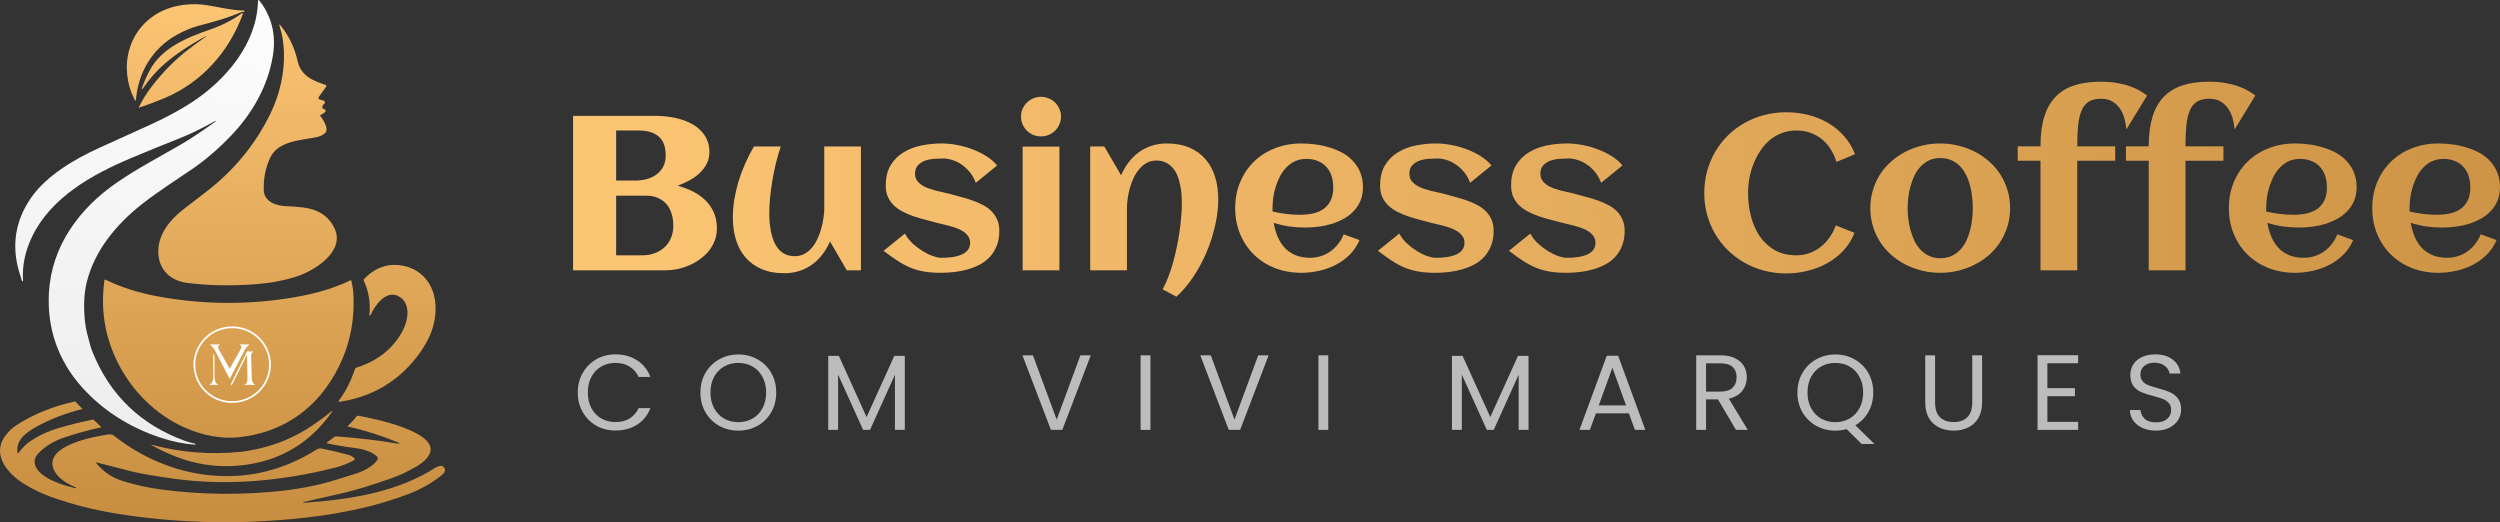 <svg xmlns="http://www.w3.org/2000/svg" width="225" height="47" viewBox="0 0 225 47" fill="none"><rect x="0" y="0" width="225" height="47" fill="#333333" stroke="none"/><path d="M64.521 20.556C64.521 20.948 64.456 21.315 64.326 21.656C64.195 21.997 64.016 22.309 63.789 22.592C63.561 22.869 63.294 23.117 62.988 23.335C62.689 23.554 62.364 23.738 62.012 23.886C61.667 24.034 61.309 24.146 60.938 24.224C60.568 24.294 60.203 24.33 59.845 24.33H51.578V10.431H59.133C59.465 10.431 59.813 10.457 60.177 10.509C60.542 10.554 60.896 10.628 61.241 10.731C61.593 10.834 61.924 10.969 62.237 11.136C62.556 11.303 62.832 11.509 63.066 11.754C63.307 11.992 63.496 12.268 63.633 12.584C63.776 12.899 63.847 13.259 63.847 13.665C63.847 14.051 63.769 14.402 63.613 14.717C63.457 15.032 63.245 15.315 62.979 15.566C62.718 15.811 62.416 16.029 62.071 16.222C61.733 16.409 61.375 16.573 60.997 16.715C61.472 16.843 61.921 17.014 62.344 17.226C62.774 17.438 63.148 17.699 63.467 18.008C63.792 18.317 64.049 18.683 64.238 19.108C64.426 19.526 64.521 20.009 64.521 20.556ZM59.914 14.003C59.914 13.217 59.702 12.645 59.279 12.285C58.863 11.924 58.267 11.744 57.493 11.744H55.453V16.251H57.161C57.512 16.251 57.854 16.209 58.186 16.126C58.518 16.036 58.811 15.901 59.064 15.72C59.325 15.534 59.53 15.299 59.679 15.016C59.836 14.733 59.914 14.395 59.914 14.003ZM60.597 20.315C60.597 19.935 60.548 19.581 60.45 19.253C60.353 18.918 60.203 18.632 60.002 18.394C59.8 18.149 59.546 17.96 59.24 17.825C58.941 17.683 58.586 17.612 58.176 17.612H55.453V22.978H57.835C58.231 22.978 58.599 22.914 58.938 22.785C59.276 22.657 59.569 22.477 59.816 22.245C60.063 22.013 60.255 21.733 60.392 21.405C60.529 21.077 60.597 20.713 60.597 20.315ZM65.956 19.562C65.956 19.053 65.998 18.526 66.082 17.979C66.174 17.432 66.301 16.885 66.463 16.338C66.632 15.791 66.834 15.251 67.068 14.717C67.303 14.183 67.566 13.671 67.859 13.182H70.27C70.107 13.665 69.961 14.17 69.83 14.697C69.707 15.219 69.599 15.743 69.508 16.271C69.424 16.792 69.356 17.303 69.304 17.805C69.258 18.307 69.235 18.773 69.235 19.205C69.235 19.456 69.245 19.726 69.265 20.015C69.291 20.299 69.333 20.585 69.391 20.874C69.45 21.157 69.531 21.431 69.636 21.695C69.746 21.959 69.886 22.193 70.055 22.399C70.224 22.599 70.429 22.76 70.67 22.882C70.917 22.998 71.207 23.056 71.539 23.056C71.864 23.056 72.154 22.985 72.408 22.843C72.668 22.695 72.896 22.506 73.091 22.274C73.286 22.036 73.452 21.766 73.589 21.463C73.726 21.161 73.836 20.852 73.92 20.537C74.011 20.215 74.076 19.903 74.116 19.6C74.162 19.292 74.184 19.015 74.184 18.77V13.182H77.483V24.33H76.215L74.701 21.733C74.513 22.165 74.282 22.557 74.008 22.911C73.742 23.258 73.436 23.558 73.091 23.808C72.746 24.059 72.362 24.252 71.939 24.387C71.523 24.523 71.071 24.59 70.583 24.59C69.802 24.59 69.121 24.465 68.542 24.214C67.963 23.963 67.482 23.615 67.098 23.172C66.714 22.727 66.427 22.2 66.239 21.589C66.05 20.971 65.956 20.295 65.956 19.562ZM89.939 20.768C89.939 21.257 89.867 21.692 89.724 22.071C89.58 22.451 89.385 22.782 89.138 23.065C88.891 23.342 88.598 23.577 88.259 23.77C87.921 23.956 87.557 24.108 87.166 24.224C86.782 24.339 86.379 24.423 85.956 24.474C85.532 24.526 85.113 24.552 84.697 24.552C84.137 24.552 83.642 24.516 83.213 24.445C82.783 24.375 82.373 24.262 81.983 24.108C81.593 23.947 81.202 23.741 80.812 23.49C80.427 23.239 79.998 22.933 79.523 22.573L81.446 21.019C81.622 21.347 81.853 21.646 82.139 21.917C82.432 22.181 82.735 22.409 83.047 22.602C83.359 22.795 83.662 22.943 83.955 23.046C84.248 23.149 84.485 23.2 84.668 23.2C84.817 23.2 84.986 23.197 85.175 23.191C85.364 23.178 85.555 23.159 85.751 23.133C85.946 23.101 86.138 23.056 86.327 22.998C86.516 22.94 86.681 22.863 86.824 22.766C86.974 22.663 87.091 22.538 87.176 22.39C87.267 22.235 87.312 22.052 87.312 21.84C87.312 21.621 87.254 21.431 87.137 21.27C87.027 21.103 86.88 20.958 86.698 20.836C86.516 20.713 86.307 20.611 86.073 20.527C85.839 20.443 85.601 20.369 85.361 20.305C85.126 20.241 84.899 20.186 84.677 20.141C84.456 20.089 84.264 20.041 84.101 19.996C83.802 19.912 83.486 19.829 83.154 19.745C82.823 19.655 82.494 19.555 82.169 19.446C81.843 19.33 81.531 19.195 81.232 19.041C80.938 18.886 80.678 18.703 80.451 18.49C80.229 18.272 80.051 18.017 79.914 17.728C79.783 17.432 79.718 17.088 79.718 16.695C79.718 15.975 79.862 15.373 80.148 14.89C80.441 14.402 80.825 14.012 81.3 13.723C81.775 13.427 82.315 13.217 82.92 13.095C83.525 12.973 84.141 12.912 84.765 12.912C85.194 12.912 85.647 12.957 86.122 13.047C86.596 13.131 87.058 13.259 87.508 13.433C87.957 13.6 88.376 13.806 88.767 14.051C89.157 14.295 89.482 14.575 89.743 14.89L87.82 16.454C87.677 16.068 87.489 15.737 87.254 15.46C87.027 15.183 86.776 14.958 86.502 14.784C86.236 14.604 85.959 14.472 85.672 14.389C85.392 14.305 85.133 14.263 84.892 14.263C84.657 14.263 84.394 14.273 84.101 14.292C83.808 14.311 83.532 14.366 83.271 14.456C83.017 14.546 82.8 14.685 82.618 14.871C82.442 15.051 82.354 15.302 82.354 15.624C82.354 15.856 82.406 16.055 82.51 16.222C82.621 16.383 82.764 16.525 82.94 16.647C83.115 16.763 83.314 16.863 83.535 16.946C83.763 17.023 83.994 17.094 84.228 17.159C84.463 17.216 84.69 17.268 84.911 17.313C85.133 17.358 85.331 17.406 85.507 17.458C85.806 17.541 86.122 17.628 86.454 17.718C86.792 17.802 87.124 17.902 87.449 18.017C87.774 18.127 88.087 18.259 88.386 18.413C88.692 18.561 88.959 18.745 89.187 18.963C89.414 19.182 89.596 19.439 89.733 19.735C89.87 20.025 89.939 20.369 89.939 20.768ZM95.492 10.489C95.492 10.734 95.443 10.966 95.346 11.184C95.254 11.403 95.128 11.593 94.965 11.754C94.802 11.915 94.61 12.043 94.389 12.14C94.168 12.23 93.934 12.275 93.686 12.275C93.439 12.275 93.205 12.23 92.984 12.14C92.769 12.043 92.58 11.915 92.417 11.754C92.255 11.593 92.125 11.403 92.027 11.184C91.936 10.966 91.89 10.734 91.89 10.489C91.89 10.245 91.936 10.016 92.027 9.804C92.125 9.585 92.255 9.396 92.417 9.235C92.58 9.074 92.769 8.948 92.984 8.858C93.205 8.762 93.439 8.713 93.686 8.713C93.934 8.713 94.168 8.762 94.389 8.858C94.61 8.948 94.802 9.074 94.965 9.235C95.128 9.396 95.254 9.585 95.346 9.804C95.443 10.016 95.492 10.245 95.492 10.489ZM95.346 24.33H92.037V13.192H95.346V24.33ZM109.645 17.94C109.645 18.693 109.551 19.478 109.362 20.295C109.18 21.113 108.923 21.913 108.591 22.698C108.259 23.483 107.862 24.22 107.4 24.909C106.938 25.604 106.431 26.202 105.877 26.704L104.638 26.038C104.814 25.716 104.98 25.356 105.136 24.957C105.292 24.558 105.432 24.137 105.555 23.693C105.686 23.242 105.8 22.779 105.897 22.303C106.001 21.827 106.086 21.357 106.151 20.894C106.222 20.424 106.275 19.97 106.308 19.533C106.346 19.089 106.366 18.677 106.366 18.297C106.366 18.047 106.356 17.779 106.337 17.496C106.317 17.207 106.275 16.921 106.21 16.637C106.151 16.348 106.07 16.071 105.966 15.807C105.861 15.543 105.722 15.312 105.546 15.113C105.377 14.913 105.168 14.752 104.921 14.63C104.68 14.508 104.394 14.447 104.062 14.447C103.737 14.447 103.448 14.521 103.194 14.668C102.94 14.81 102.715 15 102.52 15.238C102.325 15.47 102.156 15.737 102.013 16.039C101.876 16.341 101.762 16.653 101.671 16.975C101.586 17.291 101.525 17.602 101.486 17.911C101.446 18.22 101.427 18.497 101.427 18.741V24.33H98.118V13.182H99.386L100.9 15.778C101.082 15.347 101.31 14.955 101.583 14.601C101.856 14.247 102.165 13.945 102.51 13.694C102.855 13.443 103.236 13.25 103.653 13.115C104.075 12.979 104.531 12.912 105.019 12.912C105.8 12.912 106.479 13.037 107.059 13.288C107.638 13.539 108.119 13.89 108.504 14.34C108.887 14.784 109.174 15.315 109.362 15.933C109.551 16.544 109.645 17.213 109.645 17.94ZM114.536 19.041C114.939 19.131 115.343 19.201 115.746 19.253C116.15 19.304 116.556 19.33 116.966 19.33C117.396 19.33 117.792 19.292 118.157 19.214C118.528 19.131 118.847 18.996 119.113 18.809C119.387 18.616 119.602 18.362 119.758 18.047C119.914 17.731 119.992 17.339 119.992 16.869C119.992 16.489 119.94 16.142 119.836 15.827C119.732 15.511 119.575 15.241 119.367 15.016C119.166 14.791 118.915 14.617 118.616 14.495C118.317 14.366 117.969 14.302 117.571 14.302C117.2 14.302 116.866 14.369 116.566 14.504C116.273 14.639 116.013 14.823 115.785 15.055C115.564 15.28 115.372 15.543 115.209 15.846C115.053 16.148 114.923 16.464 114.819 16.792C114.715 17.12 114.64 17.451 114.594 17.786C114.549 18.12 114.526 18.436 114.526 18.732C114.526 18.783 114.526 18.835 114.526 18.886C114.526 18.938 114.53 18.989 114.536 19.041ZM122.666 16.84C122.666 17.297 122.592 17.706 122.442 18.066C122.293 18.42 122.087 18.732 121.827 19.002C121.574 19.272 121.277 19.501 120.939 19.687C120.601 19.874 120.239 20.028 119.855 20.151C119.472 20.266 119.075 20.35 118.665 20.401C118.261 20.453 117.867 20.479 117.484 20.479C116.996 20.479 116.514 20.447 116.039 20.382C115.564 20.311 115.095 20.202 114.633 20.054C114.705 20.479 114.819 20.884 114.975 21.27C115.132 21.65 115.34 21.984 115.599 22.274C115.86 22.557 116.179 22.782 116.556 22.949C116.94 23.117 117.393 23.2 117.913 23.2C118.258 23.2 118.586 23.149 118.899 23.046C119.211 22.943 119.498 22.798 119.758 22.612C120.018 22.425 120.246 22.203 120.441 21.946C120.643 21.688 120.806 21.402 120.929 21.087L122.354 21.608C122.139 22.116 121.843 22.557 121.466 22.93C121.095 23.297 120.672 23.602 120.197 23.847C119.729 24.085 119.227 24.262 118.694 24.378C118.167 24.494 117.643 24.552 117.122 24.552C116.264 24.552 115.47 24.41 114.741 24.127C114.012 23.837 113.384 23.435 112.857 22.921C112.33 22.406 111.917 21.791 111.617 21.077C111.318 20.363 111.168 19.581 111.168 18.732C111.168 17.882 111.318 17.101 111.617 16.386C111.917 15.672 112.33 15.058 112.857 14.543C113.384 14.028 114.012 13.629 114.741 13.346C115.47 13.057 116.264 12.912 117.122 12.912C117.539 12.912 117.965 12.941 118.401 12.999C118.837 13.057 119.26 13.15 119.67 13.279C120.08 13.401 120.467 13.562 120.832 13.761C121.196 13.961 121.511 14.208 121.779 14.504C122.052 14.794 122.267 15.132 122.423 15.518C122.585 15.904 122.666 16.345 122.666 16.84ZM134.428 20.768C134.428 21.257 134.357 21.692 134.213 22.071C134.071 22.451 133.875 22.782 133.628 23.065C133.381 23.342 133.088 23.577 132.75 23.77C132.411 23.956 132.047 24.108 131.656 24.224C131.273 24.339 130.869 24.423 130.446 24.474C130.023 24.526 129.603 24.552 129.187 24.552C128.627 24.552 128.133 24.516 127.703 24.445C127.274 24.375 126.864 24.262 126.473 24.108C126.083 23.947 125.692 23.741 125.302 23.49C124.918 23.239 124.489 22.933 124.014 22.573L125.937 21.019C126.112 21.347 126.343 21.646 126.63 21.917C126.922 22.181 127.225 22.409 127.537 22.602C127.85 22.795 128.152 22.943 128.445 23.046C128.738 23.149 128.975 23.2 129.157 23.2C129.307 23.2 129.476 23.197 129.665 23.191C129.854 23.178 130.046 23.159 130.241 23.133C130.436 23.101 130.628 23.056 130.817 22.998C131.005 22.94 131.172 22.863 131.315 22.766C131.464 22.663 131.581 22.538 131.667 22.39C131.758 22.235 131.803 22.052 131.803 21.84C131.803 21.621 131.744 21.431 131.627 21.27C131.516 21.103 131.37 20.958 131.188 20.836C131.005 20.713 130.797 20.611 130.563 20.527C130.329 20.443 130.092 20.369 129.85 20.305C129.616 20.241 129.388 20.186 129.168 20.141C128.946 20.089 128.754 20.041 128.592 19.996C128.292 19.912 127.976 19.829 127.645 19.745C127.313 19.655 126.984 19.555 126.659 19.446C126.334 19.33 126.021 19.195 125.722 19.041C125.429 18.886 125.169 18.703 124.941 18.49C124.72 18.272 124.54 18.017 124.404 17.728C124.274 17.432 124.209 17.088 124.209 16.695C124.209 15.975 124.352 15.373 124.638 14.89C124.931 14.402 125.315 14.012 125.79 13.723C126.265 13.427 126.805 13.217 127.41 13.095C128.016 12.973 128.63 12.912 129.255 12.912C129.685 12.912 130.137 12.957 130.612 13.047C131.087 13.131 131.549 13.259 131.998 13.433C132.447 13.6 132.867 13.806 133.257 14.051C133.648 14.295 133.973 14.575 134.233 14.89L132.311 16.454C132.167 16.068 131.978 15.737 131.744 15.46C131.516 15.183 131.266 14.958 130.993 14.784C130.725 14.604 130.449 14.472 130.163 14.389C129.883 14.305 129.623 14.263 129.382 14.263C129.148 14.263 128.884 14.273 128.592 14.292C128.299 14.311 128.022 14.366 127.762 14.456C127.508 14.546 127.29 14.685 127.108 14.871C126.932 15.051 126.844 15.302 126.844 15.624C126.844 15.856 126.896 16.055 127.001 16.222C127.111 16.383 127.255 16.525 127.43 16.647C127.606 16.763 127.804 16.863 128.025 16.946C128.253 17.023 128.484 17.094 128.718 17.159C128.952 17.216 129.18 17.268 129.402 17.313C129.623 17.358 129.821 17.406 129.997 17.458C130.296 17.541 130.612 17.628 130.944 17.718C131.282 17.802 131.614 17.902 131.94 18.017C132.265 18.127 132.577 18.259 132.876 18.413C133.182 18.561 133.449 18.745 133.677 18.963C133.905 19.182 134.087 19.439 134.224 19.735C134.36 20.025 134.428 20.369 134.428 20.768ZM146.219 20.768C146.219 21.257 146.148 21.692 146.005 22.071C145.862 22.451 145.666 22.782 145.419 23.065C145.172 23.342 144.879 23.577 144.541 23.77C144.203 23.956 143.838 24.108 143.448 24.224C143.064 24.339 142.66 24.423 142.237 24.474C141.814 24.526 141.394 24.552 140.978 24.552C140.419 24.552 139.924 24.516 139.495 24.445C139.065 24.375 138.655 24.262 138.265 24.108C137.874 23.947 137.484 23.741 137.094 23.49C136.709 23.239 136.28 22.933 135.805 22.573L137.728 21.019C137.904 21.347 138.135 21.646 138.421 21.917C138.714 22.181 139.016 22.409 139.329 22.602C139.641 22.795 139.943 22.943 140.236 23.046C140.529 23.149 140.767 23.2 140.949 23.2C141.098 23.2 141.268 23.197 141.457 23.191C141.645 23.178 141.837 23.159 142.032 23.133C142.227 23.101 142.419 23.056 142.608 22.998C142.797 22.94 142.963 22.863 143.106 22.766C143.256 22.663 143.373 22.538 143.457 22.39C143.548 22.235 143.594 22.052 143.594 21.84C143.594 21.621 143.536 21.431 143.419 21.27C143.308 21.103 143.161 20.958 142.979 20.836C142.797 20.713 142.589 20.611 142.355 20.527C142.12 20.443 141.882 20.369 141.642 20.305C141.408 20.241 141.18 20.186 140.958 20.141C140.737 20.089 140.545 20.041 140.382 19.996C140.083 19.912 139.768 19.829 139.436 19.745C139.104 19.655 138.776 19.555 138.45 19.446C138.125 19.33 137.812 19.195 137.513 19.041C137.22 18.886 136.96 18.703 136.732 18.49C136.511 18.272 136.332 18.017 136.195 17.728C136.065 17.432 136 17.088 136 16.695C136 15.975 136.143 15.373 136.429 14.89C136.723 14.402 137.106 14.012 137.581 13.723C138.056 13.427 138.597 13.217 139.201 13.095C139.807 12.973 140.422 12.912 141.046 12.912C141.476 12.912 141.928 12.957 142.403 13.047C142.878 13.131 143.34 13.259 143.79 13.433C144.238 13.6 144.658 13.806 145.048 14.051C145.439 14.295 145.764 14.575 146.025 14.89L144.101 16.454C143.958 16.068 143.77 15.737 143.536 15.46C143.308 15.183 143.057 14.958 142.784 14.784C142.517 14.604 142.241 14.472 141.954 14.389C141.674 14.305 141.414 14.263 141.173 14.263C140.939 14.263 140.675 14.273 140.382 14.292C140.09 14.311 139.813 14.366 139.553 14.456C139.299 14.546 139.081 14.685 138.899 14.871C138.723 15.051 138.636 15.302 138.636 15.624C138.636 15.856 138.688 16.055 138.792 16.222C138.902 16.383 139.045 16.525 139.221 16.647C139.397 16.763 139.595 16.863 139.817 16.946C140.044 17.023 140.275 17.094 140.51 17.159C140.744 17.216 140.972 17.268 141.193 17.313C141.414 17.358 141.613 17.406 141.788 17.458C142.087 17.541 142.403 17.628 142.735 17.718C143.074 17.802 143.405 17.902 143.73 18.017C144.056 18.127 144.369 18.259 144.668 18.413C144.973 18.561 145.24 18.745 145.468 18.963C145.696 19.182 145.878 19.439 146.014 19.735C146.151 20.025 146.219 20.369 146.219 20.768ZM166.952 13.877L165.283 14.572C165.153 14.154 164.977 13.771 164.756 13.423C164.541 13.076 164.28 12.78 163.975 12.536C163.676 12.285 163.333 12.091 162.95 11.956C162.566 11.815 162.146 11.744 161.691 11.744C161.203 11.744 160.754 11.825 160.344 11.985C159.94 12.14 159.576 12.355 159.25 12.632C158.932 12.909 158.652 13.23 158.411 13.597C158.17 13.964 157.969 14.356 157.806 14.775C157.643 15.186 157.523 15.614 157.444 16.058C157.367 16.502 157.327 16.937 157.327 17.361C157.327 18.037 157.406 18.709 157.562 19.378C157.724 20.048 157.978 20.649 158.323 21.183C158.675 21.717 159.127 22.152 159.68 22.486C160.233 22.814 160.904 22.978 161.691 22.978C162.107 22.978 162.501 22.911 162.871 22.776C163.242 22.634 163.578 22.444 163.877 22.206C164.183 21.962 164.45 21.675 164.677 21.347C164.905 21.019 165.087 20.665 165.224 20.286L166.912 20.952C166.665 21.563 166.327 22.1 165.897 22.563C165.468 23.02 164.977 23.4 164.424 23.702C163.877 24.005 163.288 24.23 162.657 24.378C162.033 24.532 161.401 24.61 160.764 24.61C160.074 24.61 159.41 24.526 158.772 24.359C158.141 24.191 157.552 23.953 157.005 23.644C156.459 23.335 155.961 22.962 155.512 22.525C155.069 22.087 154.689 21.601 154.37 21.067C154.058 20.533 153.814 19.954 153.638 19.33C153.469 18.7 153.384 18.043 153.384 17.361C153.384 16.679 153.469 16.026 153.638 15.402C153.814 14.771 154.058 14.189 154.37 13.655C154.689 13.115 155.069 12.626 155.512 12.188C155.961 11.751 156.459 11.377 157.005 11.068C157.552 10.76 158.141 10.522 158.772 10.354C159.41 10.187 160.074 10.103 160.764 10.103C161.427 10.103 162.075 10.181 162.706 10.335C163.344 10.489 163.935 10.724 164.483 11.04C165.029 11.348 165.514 11.741 165.937 12.217C166.366 12.687 166.704 13.24 166.952 13.877ZM180.91 18.732C180.91 19.311 180.832 19.855 180.675 20.363C180.519 20.871 180.302 21.341 180.022 21.772C179.749 22.203 179.417 22.592 179.026 22.94C178.636 23.281 178.206 23.57 177.738 23.808C177.276 24.047 176.778 24.23 176.244 24.359C175.717 24.487 175.174 24.552 174.614 24.552C174.054 24.552 173.512 24.487 172.984 24.359C172.457 24.23 171.959 24.047 171.491 23.808C171.029 23.57 170.603 23.281 170.212 22.94C169.821 22.592 169.487 22.203 169.207 21.772C168.933 21.341 168.718 20.871 168.563 20.363C168.407 19.848 168.328 19.304 168.328 18.732C168.328 18.159 168.407 17.619 168.563 17.11C168.718 16.596 168.933 16.123 169.207 15.691C169.487 15.26 169.821 14.874 170.212 14.533C170.603 14.186 171.029 13.893 171.491 13.655C171.959 13.417 172.457 13.234 172.984 13.105C173.512 12.976 174.054 12.912 174.614 12.912C175.174 12.912 175.717 12.976 176.244 13.105C176.778 13.234 177.276 13.417 177.738 13.655C178.206 13.893 178.636 14.186 179.026 14.533C179.417 14.874 179.749 15.26 180.022 15.691C180.302 16.123 180.519 16.596 180.675 17.11C180.832 17.619 180.91 18.159 180.91 18.732ZM177.553 18.732C177.553 18.423 177.533 18.098 177.493 17.757C177.461 17.41 177.402 17.072 177.318 16.744C177.233 16.409 177.116 16.09 176.967 15.788C176.823 15.479 176.645 15.212 176.429 14.987C176.215 14.755 175.958 14.572 175.659 14.437C175.36 14.295 175.011 14.225 174.614 14.225C174.237 14.225 173.902 14.295 173.609 14.437C173.316 14.578 173.059 14.768 172.838 15.006C172.623 15.238 172.441 15.508 172.291 15.817C172.148 16.126 172.031 16.448 171.94 16.782C171.849 17.11 171.783 17.445 171.744 17.786C171.706 18.12 171.686 18.436 171.686 18.732C171.686 19.028 171.706 19.346 171.744 19.687C171.783 20.022 171.849 20.357 171.94 20.691C172.031 21.026 172.148 21.347 172.291 21.656C172.441 21.959 172.623 22.229 172.838 22.467C173.059 22.698 173.316 22.885 173.609 23.027C173.902 23.168 174.237 23.239 174.614 23.239C175.005 23.239 175.349 23.172 175.649 23.036C175.948 22.895 176.205 22.708 176.42 22.477C176.641 22.245 176.823 21.978 176.967 21.675C177.11 21.373 177.224 21.055 177.308 20.72C177.399 20.385 177.461 20.048 177.493 19.707C177.533 19.366 177.553 19.041 177.553 18.732ZM193.238 8.598L191.374 11.648C191.354 11.403 191.309 11.123 191.237 10.808C191.165 10.486 191.045 10.184 190.876 9.901C190.713 9.618 190.486 9.379 190.192 9.186C189.907 8.987 189.539 8.887 189.09 8.887C188.628 8.887 188.257 8.977 187.977 9.157C187.697 9.338 187.483 9.608 187.333 9.968C187.183 10.329 187.082 10.776 187.03 11.31C186.978 11.844 186.952 12.465 186.952 13.172H190.369V14.466H186.952V24.33H183.643V14.466H181.594V13.172H183.643C183.643 12.149 183.754 11.271 183.975 10.538C184.196 9.804 184.531 9.203 184.98 8.733C185.429 8.257 185.992 7.909 186.669 7.69C187.352 7.465 188.15 7.353 189.06 7.353C189.607 7.353 190.095 7.391 190.525 7.468C190.96 7.539 191.344 7.636 191.676 7.758C192.014 7.874 192.311 8.006 192.565 8.154C192.818 8.302 193.043 8.45 193.238 8.598ZM202.98 8.598L201.115 11.648C201.095 11.403 201.05 11.123 200.978 10.808C200.907 10.486 200.786 10.184 200.617 9.901C200.455 9.618 200.227 9.379 199.934 9.186C199.648 8.987 199.28 8.887 198.831 8.887C198.369 8.887 197.998 8.977 197.718 9.157C197.438 9.338 197.224 9.608 197.074 9.968C196.925 10.329 196.823 10.776 196.771 11.31C196.72 11.844 196.694 12.465 196.694 13.172H200.11V14.466H196.694V24.33H193.384V14.466H191.335V13.172H193.384C193.384 12.149 193.495 11.271 193.717 10.538C193.937 9.804 194.273 9.203 194.722 8.733C195.171 8.257 195.733 7.909 196.41 7.69C197.093 7.465 197.891 7.353 198.802 7.353C199.349 7.353 199.837 7.391 200.266 7.468C200.702 7.539 201.086 7.636 201.417 7.758C201.756 7.874 202.052 8.006 202.306 8.154C202.56 8.302 202.784 8.45 202.98 8.598ZM203.965 19.041C204.368 19.131 204.772 19.201 205.176 19.253C205.579 19.304 205.985 19.33 206.396 19.33C206.825 19.33 207.222 19.292 207.587 19.214C207.957 19.131 208.276 18.996 208.543 18.809C208.817 18.616 209.031 18.362 209.188 18.047C209.344 17.731 209.422 17.339 209.422 16.869C209.422 16.489 209.37 16.142 209.265 15.827C209.161 15.511 209.006 15.241 208.797 15.016C208.595 14.791 208.344 14.617 208.045 14.495C207.746 14.366 207.398 14.302 207.001 14.302C206.63 14.302 206.295 14.369 205.996 14.504C205.703 14.639 205.443 14.823 205.215 15.055C204.993 15.28 204.802 15.543 204.639 15.846C204.482 16.148 204.352 16.464 204.249 16.792C204.144 17.12 204.069 17.451 204.023 17.786C203.978 18.12 203.955 18.436 203.955 18.732C203.955 18.783 203.955 18.835 203.955 18.886C203.955 18.938 203.959 18.989 203.965 19.041ZM212.096 16.84C212.096 17.297 212.021 17.706 211.872 18.066C211.722 18.42 211.517 18.732 211.257 19.002C211.003 19.272 210.707 19.501 210.369 19.687C210.03 19.874 209.669 20.028 209.285 20.151C208.901 20.266 208.504 20.35 208.094 20.401C207.691 20.453 207.297 20.479 206.913 20.479C206.425 20.479 205.943 20.447 205.469 20.382C204.993 20.311 204.525 20.202 204.063 20.054C204.135 20.479 204.249 20.884 204.405 21.27C204.561 21.65 204.769 21.984 205.029 22.274C205.29 22.557 205.609 22.782 205.985 22.949C206.37 23.117 206.822 23.2 207.343 23.2C207.688 23.2 208.016 23.149 208.328 23.046C208.641 22.943 208.927 22.798 209.188 22.612C209.448 22.425 209.676 22.203 209.87 21.946C210.072 21.688 210.235 21.402 210.359 21.087L211.783 21.608C211.569 22.116 211.273 22.557 210.896 22.93C210.525 23.297 210.101 23.602 209.627 23.847C209.158 24.085 208.657 24.262 208.124 24.378C207.597 24.494 207.072 24.552 206.552 24.552C205.693 24.552 204.899 24.41 204.17 24.127C203.442 23.837 202.814 23.435 202.287 22.921C201.759 22.406 201.346 21.791 201.047 21.077C200.747 20.363 200.598 19.581 200.598 18.732C200.598 17.882 200.747 17.101 201.047 16.386C201.346 15.672 201.759 15.058 202.287 14.543C202.814 14.028 203.442 13.629 204.17 13.346C204.899 13.057 205.693 12.912 206.552 12.912C206.969 12.912 207.394 12.941 207.831 12.999C208.267 13.057 208.689 13.15 209.1 13.279C209.51 13.401 209.897 13.562 210.261 13.761C210.625 13.961 210.941 14.208 211.208 14.504C211.481 14.794 211.696 15.132 211.852 15.518C212.014 15.904 212.096 16.345 212.096 16.84ZM216.869 19.041C217.273 19.131 217.676 19.201 218.08 19.253C218.483 19.304 218.89 19.33 219.3 19.33C219.729 19.33 220.126 19.292 220.49 19.214C220.861 19.131 221.18 18.996 221.447 18.809C221.72 18.616 221.935 18.362 222.091 18.047C222.247 17.731 222.326 17.339 222.326 16.869C222.326 16.489 222.273 16.142 222.17 15.827C222.065 15.511 221.909 15.241 221.701 15.016C221.499 14.791 221.248 14.617 220.949 14.495C220.65 14.366 220.302 14.302 219.905 14.302C219.534 14.302 219.199 14.369 218.899 14.504C218.607 14.639 218.346 14.823 218.119 15.055C217.898 15.28 217.706 15.543 217.543 15.846C217.387 16.148 217.256 16.464 217.152 16.792C217.048 17.12 216.974 17.451 216.928 17.786C216.882 18.12 216.86 18.436 216.86 18.732C216.86 18.783 216.86 18.835 216.86 18.886C216.86 18.938 216.862 18.989 216.869 19.041ZM225 16.84C225 17.297 224.925 17.706 224.776 18.066C224.626 18.42 224.421 18.732 224.16 19.002C223.906 19.272 223.611 19.501 223.273 19.687C222.934 19.874 222.573 20.028 222.189 20.151C221.805 20.266 221.408 20.35 220.998 20.401C220.595 20.453 220.201 20.479 219.817 20.479C219.329 20.479 218.847 20.447 218.372 20.382C217.898 20.311 217.429 20.202 216.967 20.054C217.039 20.479 217.152 20.884 217.308 21.27C217.464 21.65 217.673 21.984 217.933 22.274C218.194 22.557 218.512 22.782 218.89 22.949C219.274 23.117 219.726 23.2 220.247 23.2C220.591 23.2 220.92 23.149 221.232 23.046C221.545 22.943 221.831 22.798 222.091 22.612C222.352 22.425 222.58 22.203 222.774 21.946C222.977 21.688 223.139 21.402 223.262 21.087L224.688 21.608C224.473 22.116 224.177 22.557 223.799 22.93C223.428 23.297 223.005 23.602 222.531 23.847C222.062 24.085 221.561 24.262 221.027 24.378C220.5 24.494 219.977 24.552 219.456 24.552C218.597 24.552 217.803 24.41 217.074 24.127C216.346 23.837 215.717 23.435 215.191 22.921C214.663 22.406 214.25 21.791 213.951 21.077C213.651 20.363 213.502 19.581 213.502 18.732C213.502 17.882 213.651 17.101 213.951 16.386C214.25 15.672 214.663 15.058 215.191 14.543C215.717 14.028 216.346 13.629 217.074 13.346C217.803 13.057 218.597 12.912 219.456 12.912C219.872 12.912 220.299 12.941 220.735 12.999C221.171 13.057 221.594 13.15 222.004 13.279C222.413 13.401 222.8 13.562 223.165 13.761C223.53 13.961 223.845 14.208 224.112 14.504C224.385 14.794 224.6 15.132 224.756 15.518C224.919 15.904 225 16.345 225 16.84Z" fill="url(#paint0_linear_1073_723)"></path><path d="M19.393 10.876C18.186 11.551 17.08 12.087 16.074 12.483C14.645 13.046 13.213 13.63 11.779 14.235C8.206 15.741 4.574 17.799 2.885 21.304C2.258 22.605 1.987 23.925 2.073 25.263C2.075 25.296 2.06 25.314 2.027 25.318C2.003 25.322 1.988 25.314 1.982 25.294C1.895 25.04 1.81 24.771 1.727 24.485C1.022 22.081 1.376 19.857 2.787 17.813C4.159 15.825 6.721 14.3 8.987 13.283C10.618 12.552 12.139 11.862 13.55 11.214C15.018 10.541 16.276 9.858 17.325 9.167C20.366 7.161 23.116 3.902 23.218 0.132C23.222 -0.026 23.273 -0.042 23.37 0.084C24.459 1.501 24.856 3.138 24.561 4.996C24.136 7.671 22.765 10.133 20.865 12.136C19.741 13.323 18.569 14.337 17.351 15.177C15.911 16.17 14.237 17.22 12.753 18.389C10.468 20.189 8.506 22.559 7.81 25.385C7.551 26.438 7.503 27.667 7.665 29.071C7.743 29.745 7.932 30.359 8.105 31.009C8.17 31.253 8.247 31.485 8.338 31.707C9.911 35.579 12.681 38.237 16.648 39.68C16.898 39.771 17.204 39.856 17.566 39.937C17.593 39.943 17.599 39.958 17.586 39.981L17.567 40.012C17.565 40.017 17.561 40.019 17.556 40.018C16.529 39.952 15.475 39.737 14.393 39.372C11.602 38.432 9.284 36.947 7.438 34.918C5.239 32.499 4.223 29.561 4.402 26.348C4.635 22.18 7.1 18.771 10.549 16.409C12.378 15.155 14.321 14.14 16.208 13.048C17.106 12.528 18.174 11.82 19.413 10.926C19.42 10.921 19.421 10.914 19.416 10.907L19.398 10.877C19.397 10.876 19.395 10.875 19.393 10.876Z" fill="url(#paint1_linear_1073_723)"></path><path d="M12.122 8.979C10.635 6.094 11.504 2.492 14.556 1.007C15.765 0.42 17.293 0.253 18.624 0.466C19.719 0.64 20.8 0.927 21.939 0.948C21.969 0.948 21.99 0.962 22.001 0.991C22.02 1.04 22.002 1.065 21.949 1.064C21.882 1.062 21.784 1.065 21.721 1.092C20.739 1.512 19.491 1.911 17.978 2.29C17.311 2.458 16.616 2.742 15.894 3.144C13.726 4.35 12.446 6.507 12.237 8.955C12.225 9.097 12.187 9.104 12.122 8.979Z" fill="url(#paint2_linear_1073_723)"></path><path d="M18.554 3.24C17.064 4.045 15.82 4.876 14.824 5.733C14.139 6.321 13.476 7.074 12.837 7.99C12.82 8.013 12.799 8.021 12.773 8.014C12.768 8.012 12.764 8.009 12.761 8.005C12.752 7.993 12.751 7.98 12.756 7.967C12.969 7.379 13.207 6.836 13.471 6.339C14.559 4.293 16.831 3.379 18.933 2.65C19.973 2.29 20.895 1.82 21.699 1.24C21.848 1.134 21.891 1.166 21.827 1.336C20.579 4.699 18.14 7.423 14.835 8.816C14.048 9.147 13.278 9.438 12.527 9.687C12.522 9.689 12.517 9.689 12.512 9.687C12.508 9.686 12.503 9.683 12.5 9.68C12.497 9.676 12.495 9.671 12.494 9.667C12.494 9.662 12.495 9.657 12.497 9.653C12.806 9.007 13.193 8.383 13.658 7.781C14.667 6.471 15.777 5.352 16.988 4.423C17.504 4.029 18.032 3.643 18.572 3.267C18.576 3.265 18.578 3.261 18.579 3.257C18.58 3.253 18.579 3.248 18.577 3.245C18.575 3.241 18.571 3.239 18.567 3.238C18.562 3.237 18.558 3.237 18.554 3.24Z" fill="url(#paint3_linear_1073_723)"></path><path d="M28.867 10.334C28.856 10.339 28.846 10.347 28.838 10.357C28.83 10.366 28.824 10.377 28.821 10.389C28.818 10.401 28.818 10.413 28.821 10.425C28.824 10.437 28.829 10.448 28.837 10.457C29.09 10.759 29.637 11.629 29.264 11.968C29.058 12.157 28.792 12.284 28.466 12.35C27.059 12.635 25.042 12.675 24.325 14.182C23.902 15.073 23.707 16.051 23.739 17.115C23.77 18.133 24.829 18.523 25.69 18.549C26.195 18.565 26.728 18.607 27.288 18.674C28.67 18.841 29.616 19.479 30.124 20.59C31.056 22.621 28.335 24.343 26.777 24.857C25.653 25.228 24.417 25.467 23.067 25.574C20.873 25.748 18.791 25.709 16.822 25.457C15.27 25.258 14.24 24.203 14.244 22.622C14.249 21.088 15.265 19.814 16.462 18.875C17.14 18.343 17.798 17.836 18.436 17.353C21.001 15.413 22.971 13.033 24.345 10.213C25.179 8.502 25.628 6.503 25.555 4.668C25.521 3.798 25.392 3.035 25.169 2.379C25.098 2.169 25.132 2.15 25.271 2.323C26.019 3.255 26.524 4.326 26.788 5.5C27.083 6.814 28.134 7.26 29.298 7.64C29.314 7.645 29.328 7.654 29.34 7.665C29.352 7.677 29.36 7.692 29.366 7.707C29.371 7.723 29.372 7.74 29.37 7.756C29.367 7.773 29.361 7.789 29.351 7.802L28.688 8.731C28.675 8.75 28.666 8.772 28.663 8.794C28.66 8.817 28.662 8.84 28.669 8.861C28.677 8.883 28.69 8.902 28.706 8.918C28.723 8.934 28.743 8.945 28.765 8.951L29.121 9.056C29.151 9.065 29.177 9.081 29.198 9.104C29.219 9.127 29.233 9.155 29.239 9.185C29.245 9.215 29.243 9.246 29.232 9.275C29.221 9.303 29.203 9.329 29.178 9.348C29.077 9.426 29.019 9.53 29.004 9.658C28.997 9.706 29.017 9.742 29.061 9.765L29.235 9.855C29.256 9.865 29.273 9.879 29.286 9.898C29.299 9.916 29.307 9.937 29.31 9.959C29.313 9.98 29.311 10.003 29.303 10.024C29.296 10.045 29.283 10.063 29.267 10.079C29.155 10.182 29.022 10.267 28.867 10.334Z" fill="url(#paint4_linear_1073_723)"></path><path d="M38.662 30.253C38.291 31.069 37.767 31.865 37.089 32.64C35.389 34.588 33.21 35.763 30.552 36.164C30.539 36.166 30.526 36.164 30.514 36.158C30.502 36.153 30.492 36.144 30.486 36.133C30.479 36.122 30.476 36.109 30.477 36.096C30.477 36.084 30.482 36.071 30.489 36.061C31.103 35.249 31.592 34.291 31.956 33.189C31.964 33.167 31.976 33.147 31.993 33.131C32.01 33.114 32.03 33.102 32.052 33.096C33.85 32.536 35.28 31.486 36.17 29.907C36.721 28.929 37.065 27.289 35.854 26.654C34.745 26.074 33.732 27.497 33.359 28.339C33.344 28.372 33.319 28.393 33.284 28.403C33.279 28.404 33.274 28.404 33.269 28.403C33.249 28.396 33.241 28.383 33.243 28.363C33.361 27.274 33.191 26.231 32.732 25.235C32.724 25.217 32.721 25.198 32.724 25.179C32.727 25.16 32.736 25.142 32.749 25.129C33.555 24.282 34.455 23.853 35.451 23.84C36.689 23.826 37.792 24.337 38.502 25.34C39.496 26.745 39.325 28.797 38.662 30.253Z" fill="url(#paint5_linear_1073_723)"></path><path d="M16.571 38.457C13.969 37.293 11.861 35.168 10.587 32.611C9.43 30.288 9.035 27.822 9.402 25.214C9.409 25.165 9.435 25.151 9.48 25.172C10.862 25.834 12.356 26.319 13.962 26.628C17.851 27.374 21.746 27.461 25.647 26.887C27.732 26.581 29.683 26.129 31.544 25.227C31.551 25.224 31.558 25.223 31.565 25.222C31.572 25.222 31.579 25.224 31.586 25.227C31.593 25.23 31.598 25.234 31.603 25.239C31.608 25.245 31.611 25.251 31.613 25.258C31.712 25.636 31.782 26.028 31.803 26.413C31.972 29.42 31.227 32.144 29.566 34.585C27.702 37.326 24.954 38.971 21.561 39.344C19.952 39.521 18.288 39.225 16.571 38.457Z" fill="url(#paint6_linear_1073_723)"></path><path d="M8.68 41.703C9.305 42.468 10.108 43.003 11.09 43.308C12.198 43.651 13.353 43.902 14.554 44.06C18.127 44.527 21.699 44.568 25.27 44.183C27.142 43.981 28.872 43.625 30.458 43.116C31.16 42.891 31.652 42.737 31.935 42.653C32.603 42.458 33.503 42.029 33.936 41.438C34.039 41.297 34.026 41.167 33.895 41.05C33.368 40.581 32.514 40.381 31.823 40.303C31.024 40.213 30.256 40.059 29.465 39.91C29.455 39.907 29.445 39.902 29.438 39.895C29.43 39.888 29.425 39.879 29.422 39.868C29.42 39.858 29.421 39.848 29.424 39.838C29.428 39.828 29.434 39.82 29.442 39.813L30.073 39.336C30.137 39.288 30.209 39.268 30.289 39.273C32.275 39.423 34.044 39.631 35.596 39.897C36.059 39.976 36.073 39.926 35.639 39.748C34.275 39.186 32.83 38.731 31.304 38.383C31.3 38.381 31.296 38.379 31.292 38.376C31.289 38.373 31.287 38.369 31.286 38.365C31.285 38.361 31.285 38.356 31.286 38.352C31.287 38.348 31.29 38.344 31.293 38.341C31.594 38.068 31.858 37.781 32.086 37.478C32.103 37.455 32.127 37.436 32.154 37.425C32.182 37.414 32.212 37.411 32.241 37.417C33.337 37.605 39.759 38.859 38.627 40.926C38.421 41.3 38.056 41.642 37.532 41.953C36.736 42.425 35.936 42.8 35.133 43.08C33.392 43.685 31.993 44.111 30.936 44.359C29.696 44.648 28.492 44.922 27.323 45.182C27.305 45.186 27.296 45.197 27.297 45.216C27.298 45.242 27.311 45.253 27.336 45.251C31.562 44.958 35.763 44.296 39.225 42.074C39.407 41.958 39.746 41.85 39.924 42.028C40.266 42.37 39.843 42.706 39.591 42.899C38.76 43.535 37.841 44.046 36.834 44.434C33.416 45.745 29.898 46.378 26.237 46.718C20.872 47.218 15.619 47.053 10.477 46.223C8.457 45.897 6.498 45.397 4.599 44.721C3.764 44.424 2.986 44.048 2.224 43.587C0.774 42.712 -0.79 40.989 0.45 39.256C0.737 38.856 1.082 38.525 1.487 38.263C3.015 37.275 4.763 36.565 6.732 36.133C6.755 36.128 6.775 36.133 6.792 36.151C7.004 36.361 7.21 36.575 7.41 36.795C7.411 36.797 7.412 36.798 7.412 36.8C7.413 36.801 7.413 36.803 7.412 36.805C7.411 36.806 7.411 36.808 7.409 36.809C7.408 36.81 7.407 36.811 7.405 36.811C5.957 37.175 4.624 37.684 3.407 38.336C2.523 38.809 1.367 39.549 1.583 40.733C1.597 40.809 1.627 40.816 1.674 40.754C1.99 40.334 2.299 40.016 2.601 39.801C3.362 39.257 4.25 38.833 5.265 38.529C6.244 38.235 7.28 37.98 8.371 37.762C8.381 37.761 8.391 37.761 8.4 37.764C8.41 37.767 8.418 37.772 8.425 37.778L9.115 38.442C9.117 38.443 9.118 38.446 9.118 38.448C9.119 38.451 9.119 38.453 9.118 38.456C9.118 38.459 9.116 38.461 9.114 38.463C9.112 38.464 9.11 38.466 9.107 38.466C7.933 38.712 6.812 39.02 5.745 39.389C4.764 39.728 3.982 40.219 3.401 40.862C2.891 41.425 3.127 42.087 3.623 42.551C4.426 43.3 5.771 43.688 6.81 43.949C6.812 43.949 6.814 43.95 6.816 43.949C6.818 43.949 6.82 43.948 6.821 43.947C6.823 43.945 6.824 43.944 6.825 43.941C6.826 43.94 6.826 43.938 6.826 43.935L6.824 43.896C6.823 43.875 6.813 43.861 6.794 43.854C5.752 43.416 5.097 42.876 4.829 42.235C3.948 40.12 8.382 39.313 9.601 39.123C9.836 39.086 10.053 39.049 10.257 39.211C12.727 41.163 15.672 42.439 18.821 42.766C22.265 43.124 25.492 42.353 28.503 40.453C28.642 40.365 28.799 40.339 28.975 40.374C29.839 40.551 30.629 40.737 31.344 40.933C31.54 40.986 31.715 41.079 31.871 41.21C31.888 41.224 31.901 41.242 31.909 41.262C31.917 41.282 31.92 41.303 31.918 41.325C31.916 41.347 31.908 41.367 31.896 41.386C31.884 41.404 31.867 41.419 31.848 41.429C31.297 41.725 30.738 41.944 30.172 42.087C25.46 43.278 20.492 43.751 15.729 43.095C13.916 42.846 12.613 42.621 11.819 42.422C10.905 42.193 9.876 41.928 8.73 41.627C8.634 41.602 8.617 41.627 8.68 41.703Z" fill="url(#paint7_linear_1073_723)"></path><path d="M15.495 40.964C14.865 40.701 14.25 40.403 13.65 40.071C13.546 40.014 13.552 40.001 13.666 40.032C16.269 40.726 18.935 40.938 21.666 40.665C22.147 40.617 22.71 40.517 23.355 40.365C25.054 39.964 26.603 39.297 28.004 38.364C28.676 37.917 29.287 37.465 29.837 37.01C29.851 36.998 29.864 36.999 29.878 37.014C29.884 37.021 29.892 37.027 29.901 37.033C29.903 37.034 29.903 37.035 29.901 37.037C28.014 39.735 25.482 41.324 22.306 41.805C19.962 42.16 17.692 41.88 15.495 40.964Z" fill="url(#paint8_linear_1073_723)"></path><path d="M20.897 36.264C18.976 36.264 17.414 34.719 17.414 32.82C17.414 30.921 18.976 29.377 20.897 29.377C22.817 29.377 24.38 30.921 24.38 32.82C24.38 34.719 22.817 36.264 20.897 36.264ZM20.897 29.535C19.064 29.535 17.574 31.009 17.574 32.82C17.574 34.632 19.064 36.106 20.897 36.106C22.729 36.106 24.22 34.632 24.22 32.82C24.22 31.009 22.729 29.535 20.897 29.535Z" fill="white"></path><path d="M19.628 34.652C19.499 34.64 19.424 34.636 19.295 34.636C19.185 34.636 19.104 34.638 19.013 34.642C18.976 34.644 18.939 34.647 18.896 34.65C18.884 34.65 18.871 34.651 18.858 34.652V34.62C18.873 34.612 18.886 34.605 18.899 34.598C18.944 34.572 18.978 34.546 19.012 34.511C19.027 34.496 19.042 34.48 19.059 34.462C19.138 34.363 19.195 34.057 19.195 33.97L19.184 32.956L19.182 31.823C19.2 31.847 19.216 31.871 19.227 31.893L19.302 32.033V32.087L19.304 33.205L19.307 33.974C19.307 34.307 19.443 34.446 19.463 34.478C19.515 34.541 19.555 34.577 19.624 34.62L19.628 34.652Z" fill="white"></path><path d="M22.931 34.62C22.863 34.581 22.823 34.533 22.779 34.473C22.755 34.442 22.675 34.283 22.667 34.153L22.598 31.995C22.598 31.963 22.618 31.856 22.662 31.781C22.722 31.678 22.759 31.666 22.779 31.654V31.619C22.662 31.634 22.59 31.634 22.47 31.634C22.381 31.63 22.297 31.63 22.237 31.619L20.777 34.565L20.82 34.652H20.872L22.23 31.924L22.274 34.153C22.274 34.192 22.238 34.407 22.197 34.462C22.149 34.529 22.101 34.585 22.021 34.62V34.652C22.156 34.641 22.238 34.637 22.367 34.636H22.394C22.602 34.636 22.727 34.636 22.935 34.652L22.931 34.62Z" fill="white"></path><path d="M22.036 31.001H22.011C22.018 31.001 22.024 31.001 22.03 31.001C22.051 31.001 22.072 31.001 22.095 31.001C22.075 31.001 22.056 31.001 22.036 31.001Z" fill="white"></path><path d="M22.424 30.989V31.025C22.404 31.037 22.299 31.124 22.235 31.2C22.147 31.295 22.002 31.521 21.966 31.596L20.949 33.577L20.893 33.686L20.7 34.063H20.646L19.379 31.596C19.343 31.521 19.198 31.295 19.11 31.2C19.046 31.124 18.942 31.037 18.922 31.025V30.989C18.922 30.989 18.968 30.992 19.033 30.994C19.095 30.997 19.174 31 19.246 31.001C19.258 31.001 19.27 31.001 19.281 31.001C19.293 31.001 19.304 31.001 19.315 31.001C19.321 31.001 19.328 31.001 19.334 31.001C19.338 31.001 19.343 31.001 19.347 31.001C19.353 31.001 19.359 31.001 19.366 31.001H19.371C19.384 31.001 19.398 31.001 19.412 31.001C19.418 31.001 19.424 31.001 19.43 31.001C19.476 31 19.515 30.999 19.553 30.998C19.586 30.997 19.617 30.996 19.65 30.994C19.659 30.994 19.668 30.994 19.677 30.993C19.703 30.992 19.731 30.991 19.762 30.989V31.025C19.742 31.032 19.666 31.093 19.641 31.151C19.609 31.227 19.625 31.318 19.649 31.366L20.674 33.182L21.698 31.366C21.722 31.318 21.738 31.227 21.706 31.151C21.682 31.092 21.606 31.032 21.586 31.025V30.989C21.617 30.991 21.645 30.992 21.671 30.993C21.68 30.993 21.689 30.994 21.697 30.994C21.73 30.996 21.761 30.997 21.794 30.998C21.832 30.999 21.872 31 21.918 31.001C21.924 31.001 21.93 31.001 21.936 31.001C21.949 31.001 21.963 31.001 21.976 31.001C21.984 31.001 21.992 31.001 22 31.001H22.013C22.02 31.001 22.026 31.001 22.032 31.001C22.052 31.001 22.074 31.001 22.096 31.001H22.1C22.172 30.999 22.251 30.997 22.314 30.994C22.378 30.991 22.425 30.989 22.425 30.989L22.424 30.989Z" fill="white"></path><path d="M51.997 35.329C51.997 34.674 52.147 34.087 52.445 33.567C52.744 33.04 53.151 32.63 53.664 32.334C54.184 32.039 54.759 31.891 55.389 31.891C56.13 31.891 56.777 32.068 57.329 32.421C57.882 32.774 58.285 33.275 58.538 33.923H57.476C57.287 33.519 57.014 33.207 56.657 32.989C56.306 32.771 55.883 32.662 55.389 32.662C54.915 32.662 54.489 32.771 54.112 32.989C53.736 33.207 53.44 33.519 53.225 33.923C53.011 34.321 52.904 34.789 52.904 35.329C52.904 35.861 53.011 36.33 53.225 36.734C53.44 37.132 53.736 37.441 54.112 37.659C54.489 37.877 54.915 37.986 55.389 37.986C55.883 37.986 56.306 37.88 56.657 37.668C57.014 37.45 57.287 37.139 57.476 36.734H58.538C58.285 37.376 57.882 37.874 57.329 38.227C56.777 38.574 56.13 38.747 55.389 38.747C54.759 38.747 54.184 38.602 53.664 38.313C53.151 38.018 52.744 37.611 52.445 37.091C52.147 36.571 51.997 35.983 51.997 35.329Z" fill="white" fill-opacity="0.67"></path><path d="M66.449 38.756C65.818 38.756 65.243 38.612 64.723 38.323C64.203 38.028 63.791 37.62 63.485 37.1C63.186 36.574 63.037 35.983 63.037 35.329C63.037 34.674 63.186 34.087 63.485 33.567C63.791 33.04 64.203 32.633 64.723 32.344C65.243 32.049 65.818 31.901 66.449 31.901C67.085 31.901 67.664 32.049 68.184 32.344C68.704 32.633 69.113 33.037 69.412 33.557C69.711 34.077 69.861 34.667 69.861 35.329C69.861 35.99 69.711 36.58 69.412 37.1C69.113 37.62 68.704 38.028 68.184 38.323C67.664 38.612 67.085 38.756 66.449 38.756ZM66.449 37.996C66.923 37.996 67.349 37.887 67.726 37.668C68.109 37.45 68.408 37.139 68.623 36.734C68.843 36.33 68.954 35.861 68.954 35.329C68.954 34.789 68.843 34.321 68.623 33.923C68.408 33.519 68.112 33.207 67.735 32.989C67.358 32.771 66.93 32.662 66.449 32.662C65.968 32.662 65.539 32.771 65.162 32.989C64.785 33.207 64.486 33.519 64.265 33.923C64.05 34.321 63.943 34.789 63.943 35.329C63.943 35.861 64.05 36.33 64.265 36.734C64.486 37.139 64.785 37.45 65.162 37.668C65.545 37.887 65.974 37.996 66.449 37.996Z" fill="white" fill-opacity="0.67"></path><path d="M81.433 32.026V38.689H80.546V33.721L78.304 38.689H77.68L75.428 33.711V38.689H74.541V32.026H75.496L77.992 37.534L80.488 32.026H81.433Z" fill="white" fill-opacity="0.67"></path><path d="M98.17 31.978L95.607 38.689H94.583L92.019 31.978H92.965L95.1 37.765L97.235 31.978H98.17Z" fill="white" fill-opacity="0.67"></path><path d="M103.54 31.978V38.689H102.653V31.978H103.54Z" fill="white" fill-opacity="0.67"></path><path d="M114.176 31.978L111.612 38.689H110.589L108.025 31.978H108.97L111.105 37.765L113.24 31.978H114.176Z" fill="white" fill-opacity="0.67"></path><path d="M119.545 31.978V38.689H118.658V31.978H119.545Z" fill="white" fill-opacity="0.67"></path><path d="M137.567 32.026V38.689H136.68V33.721L134.438 38.689H133.814L131.562 33.711V38.689H130.675V32.026H131.63L134.126 37.534L136.621 32.026H137.567Z" fill="white" fill-opacity="0.67"></path><path d="M146.597 37.197H143.634L143.088 38.689H142.152L144.609 32.017H145.632L148.079 38.689H147.143L146.597 37.197ZM146.344 36.484L145.116 33.095L143.887 36.484H146.344Z" fill="white" fill-opacity="0.67"></path><path d="M156.237 38.689L154.619 35.945H153.546V38.689H152.659V31.978H154.852C155.366 31.978 155.798 32.065 156.149 32.238C156.506 32.411 156.773 32.646 156.948 32.941C157.124 33.236 157.212 33.573 157.212 33.952C157.212 34.414 157.075 34.822 156.802 35.175C156.536 35.528 156.133 35.762 155.593 35.877L157.299 38.689H156.237ZM153.546 35.242H154.852C155.333 35.242 155.694 35.127 155.935 34.895C156.175 34.658 156.295 34.343 156.295 33.952C156.295 33.554 156.175 33.246 155.935 33.028C155.701 32.809 155.34 32.7 154.852 32.7H153.546V35.242Z" fill="white" fill-opacity="0.67"></path><path d="M167.549 39.96L166.194 38.622C165.862 38.712 165.524 38.756 165.18 38.756C164.55 38.756 163.974 38.612 163.454 38.323C162.935 38.028 162.522 37.62 162.216 37.1C161.917 36.574 161.768 35.983 161.768 35.329C161.768 34.674 161.917 34.087 162.216 33.567C162.522 33.04 162.935 32.633 163.454 32.344C163.974 32.049 164.55 31.901 165.18 31.901C165.817 31.901 166.395 32.049 166.915 32.344C167.435 32.633 167.844 33.037 168.143 33.557C168.442 34.077 168.592 34.667 168.592 35.329C168.592 35.971 168.449 36.548 168.163 37.062C167.877 37.575 167.484 37.98 166.983 38.275L168.699 39.96H167.549ZM162.675 35.329C162.675 35.861 162.782 36.33 162.996 36.734C163.217 37.139 163.516 37.45 163.893 37.668C164.277 37.887 164.705 37.996 165.18 37.996C165.654 37.996 166.08 37.887 166.457 37.668C166.84 37.45 167.139 37.139 167.354 36.734C167.575 36.33 167.685 35.861 167.685 35.329C167.685 34.789 167.575 34.321 167.354 33.923C167.139 33.519 166.844 33.207 166.467 32.989C166.09 32.771 165.661 32.662 165.18 32.662C164.699 32.662 164.27 32.771 163.893 32.989C163.516 33.207 163.217 33.519 162.996 33.923C162.782 34.321 162.675 34.789 162.675 35.329Z" fill="white" fill-opacity="0.67"></path><path d="M174.159 31.978V36.224C174.159 36.821 174.305 37.264 174.598 37.553C174.897 37.842 175.309 37.986 175.836 37.986C176.356 37.986 176.762 37.842 177.054 37.553C177.353 37.264 177.503 36.821 177.503 36.224V31.978H178.39V36.215C178.39 36.773 178.276 37.245 178.049 37.63C177.821 38.009 177.512 38.291 177.123 38.477C176.739 38.663 176.307 38.756 175.826 38.756C175.345 38.756 174.91 38.663 174.52 38.477C174.136 38.291 173.831 38.009 173.603 37.63C173.382 37.245 173.272 36.773 173.272 36.215V31.978H174.159Z" fill="white" fill-opacity="0.67"></path><path d="M184.266 32.691V34.934H186.742V35.656H184.266V37.967H187.035V38.689H183.379V31.968H187.035V32.691H184.266Z" fill="white" fill-opacity="0.67"></path><path d="M194.041 38.756C193.592 38.756 193.189 38.679 192.832 38.525C192.481 38.365 192.205 38.147 192.003 37.871C191.802 37.588 191.698 37.264 191.691 36.898H192.637C192.67 37.213 192.8 37.479 193.027 37.697C193.261 37.909 193.599 38.015 194.041 38.015C194.463 38.015 194.795 37.912 195.035 37.707C195.282 37.495 195.406 37.225 195.406 36.898C195.406 36.641 195.334 36.433 195.191 36.272C195.048 36.112 194.869 35.99 194.655 35.906C194.441 35.823 194.151 35.733 193.787 35.637C193.339 35.521 192.978 35.406 192.705 35.29C192.439 35.175 192.208 34.995 192.013 34.751C191.825 34.501 191.73 34.167 191.73 33.75C191.73 33.384 191.825 33.06 192.013 32.777C192.202 32.495 192.465 32.276 192.803 32.122C193.147 31.968 193.54 31.891 193.982 31.891C194.619 31.891 195.139 32.049 195.542 32.363C195.952 32.678 196.182 33.095 196.234 33.615H195.259C195.227 33.358 195.09 33.133 194.85 32.941C194.609 32.742 194.291 32.642 193.895 32.642C193.524 32.642 193.222 32.739 192.988 32.931C192.754 33.117 192.637 33.38 192.637 33.721C192.637 33.965 192.705 34.164 192.842 34.318C192.985 34.472 193.157 34.59 193.358 34.674C193.566 34.751 193.856 34.841 194.226 34.944C194.674 35.066 195.035 35.188 195.308 35.309C195.581 35.425 195.815 35.608 196.01 35.858C196.205 36.102 196.302 36.436 196.302 36.86C196.302 37.187 196.215 37.495 196.039 37.784C195.864 38.073 195.604 38.307 195.259 38.487C194.915 38.667 194.509 38.756 194.041 38.756Z" fill="white" fill-opacity="0.67"></path><defs><linearGradient id="paint0_linear_1073_723" x1="55.754" y1="27.297" x2="248.381" y2="25.74" gradientUnits="userSpaceOnUse"><stop stop-color="#FCC574"></stop><stop offset="1" stop-color="#C78D40"></stop></linearGradient><linearGradient id="paint1_linear_1073_723" x1="213.918" y1="1.387" x2="212.242" y2="49.787" gradientUnits="userSpaceOnUse"><stop stop-color="white"></stop><stop offset="1" stop-color="#ECECEC"></stop></linearGradient><linearGradient id="paint2_linear_1073_723" x1="112.501" y1="-8.98076e-07" x2="112.501" y2="47" gradientUnits="userSpaceOnUse"><stop stop-color="#FCC574"></stop><stop offset="1" stop-color="#C78D40"></stop></linearGradient><linearGradient id="paint3_linear_1073_723" x1="112.5" y1="2.00446e-07" x2="112.5" y2="47" gradientUnits="userSpaceOnUse"><stop stop-color="#FCC574"></stop><stop offset="1" stop-color="#C78D40"></stop></linearGradient><linearGradient id="paint4_linear_1073_723" x1="112.5" y1="-4.88917e-06" x2="112.5" y2="47" gradientUnits="userSpaceOnUse"><stop stop-color="#FCC574"></stop><stop offset="1" stop-color="#C78D40"></stop></linearGradient><linearGradient id="paint5_linear_1073_723" x1="112.5" y1="1.74203e-05" x2="112.5" y2="47" gradientUnits="userSpaceOnUse"><stop stop-color="#FCC574"></stop><stop offset="1" stop-color="#C78D40"></stop></linearGradient><linearGradient id="paint6_linear_1073_723" x1="112.5" y1="5.54257e-05" x2="112.5" y2="47" gradientUnits="userSpaceOnUse"><stop stop-color="#FCC574"></stop><stop offset="1" stop-color="#C78D40"></stop></linearGradient><linearGradient id="paint7_linear_1073_723" x1="112.5" y1="7.04498e-05" x2="112.5" y2="47" gradientUnits="userSpaceOnUse"><stop stop-color="#FCC574"></stop><stop offset="1" stop-color="#C78D40"></stop></linearGradient><linearGradient id="paint8_linear_1073_723" x1="112.499" y1="-0" x2="112.499" y2="47" gradientUnits="userSpaceOnUse"><stop stop-color="#FCC574"></stop><stop offset="1" stop-color="#C78D40"></stop></linearGradient></defs></svg>
